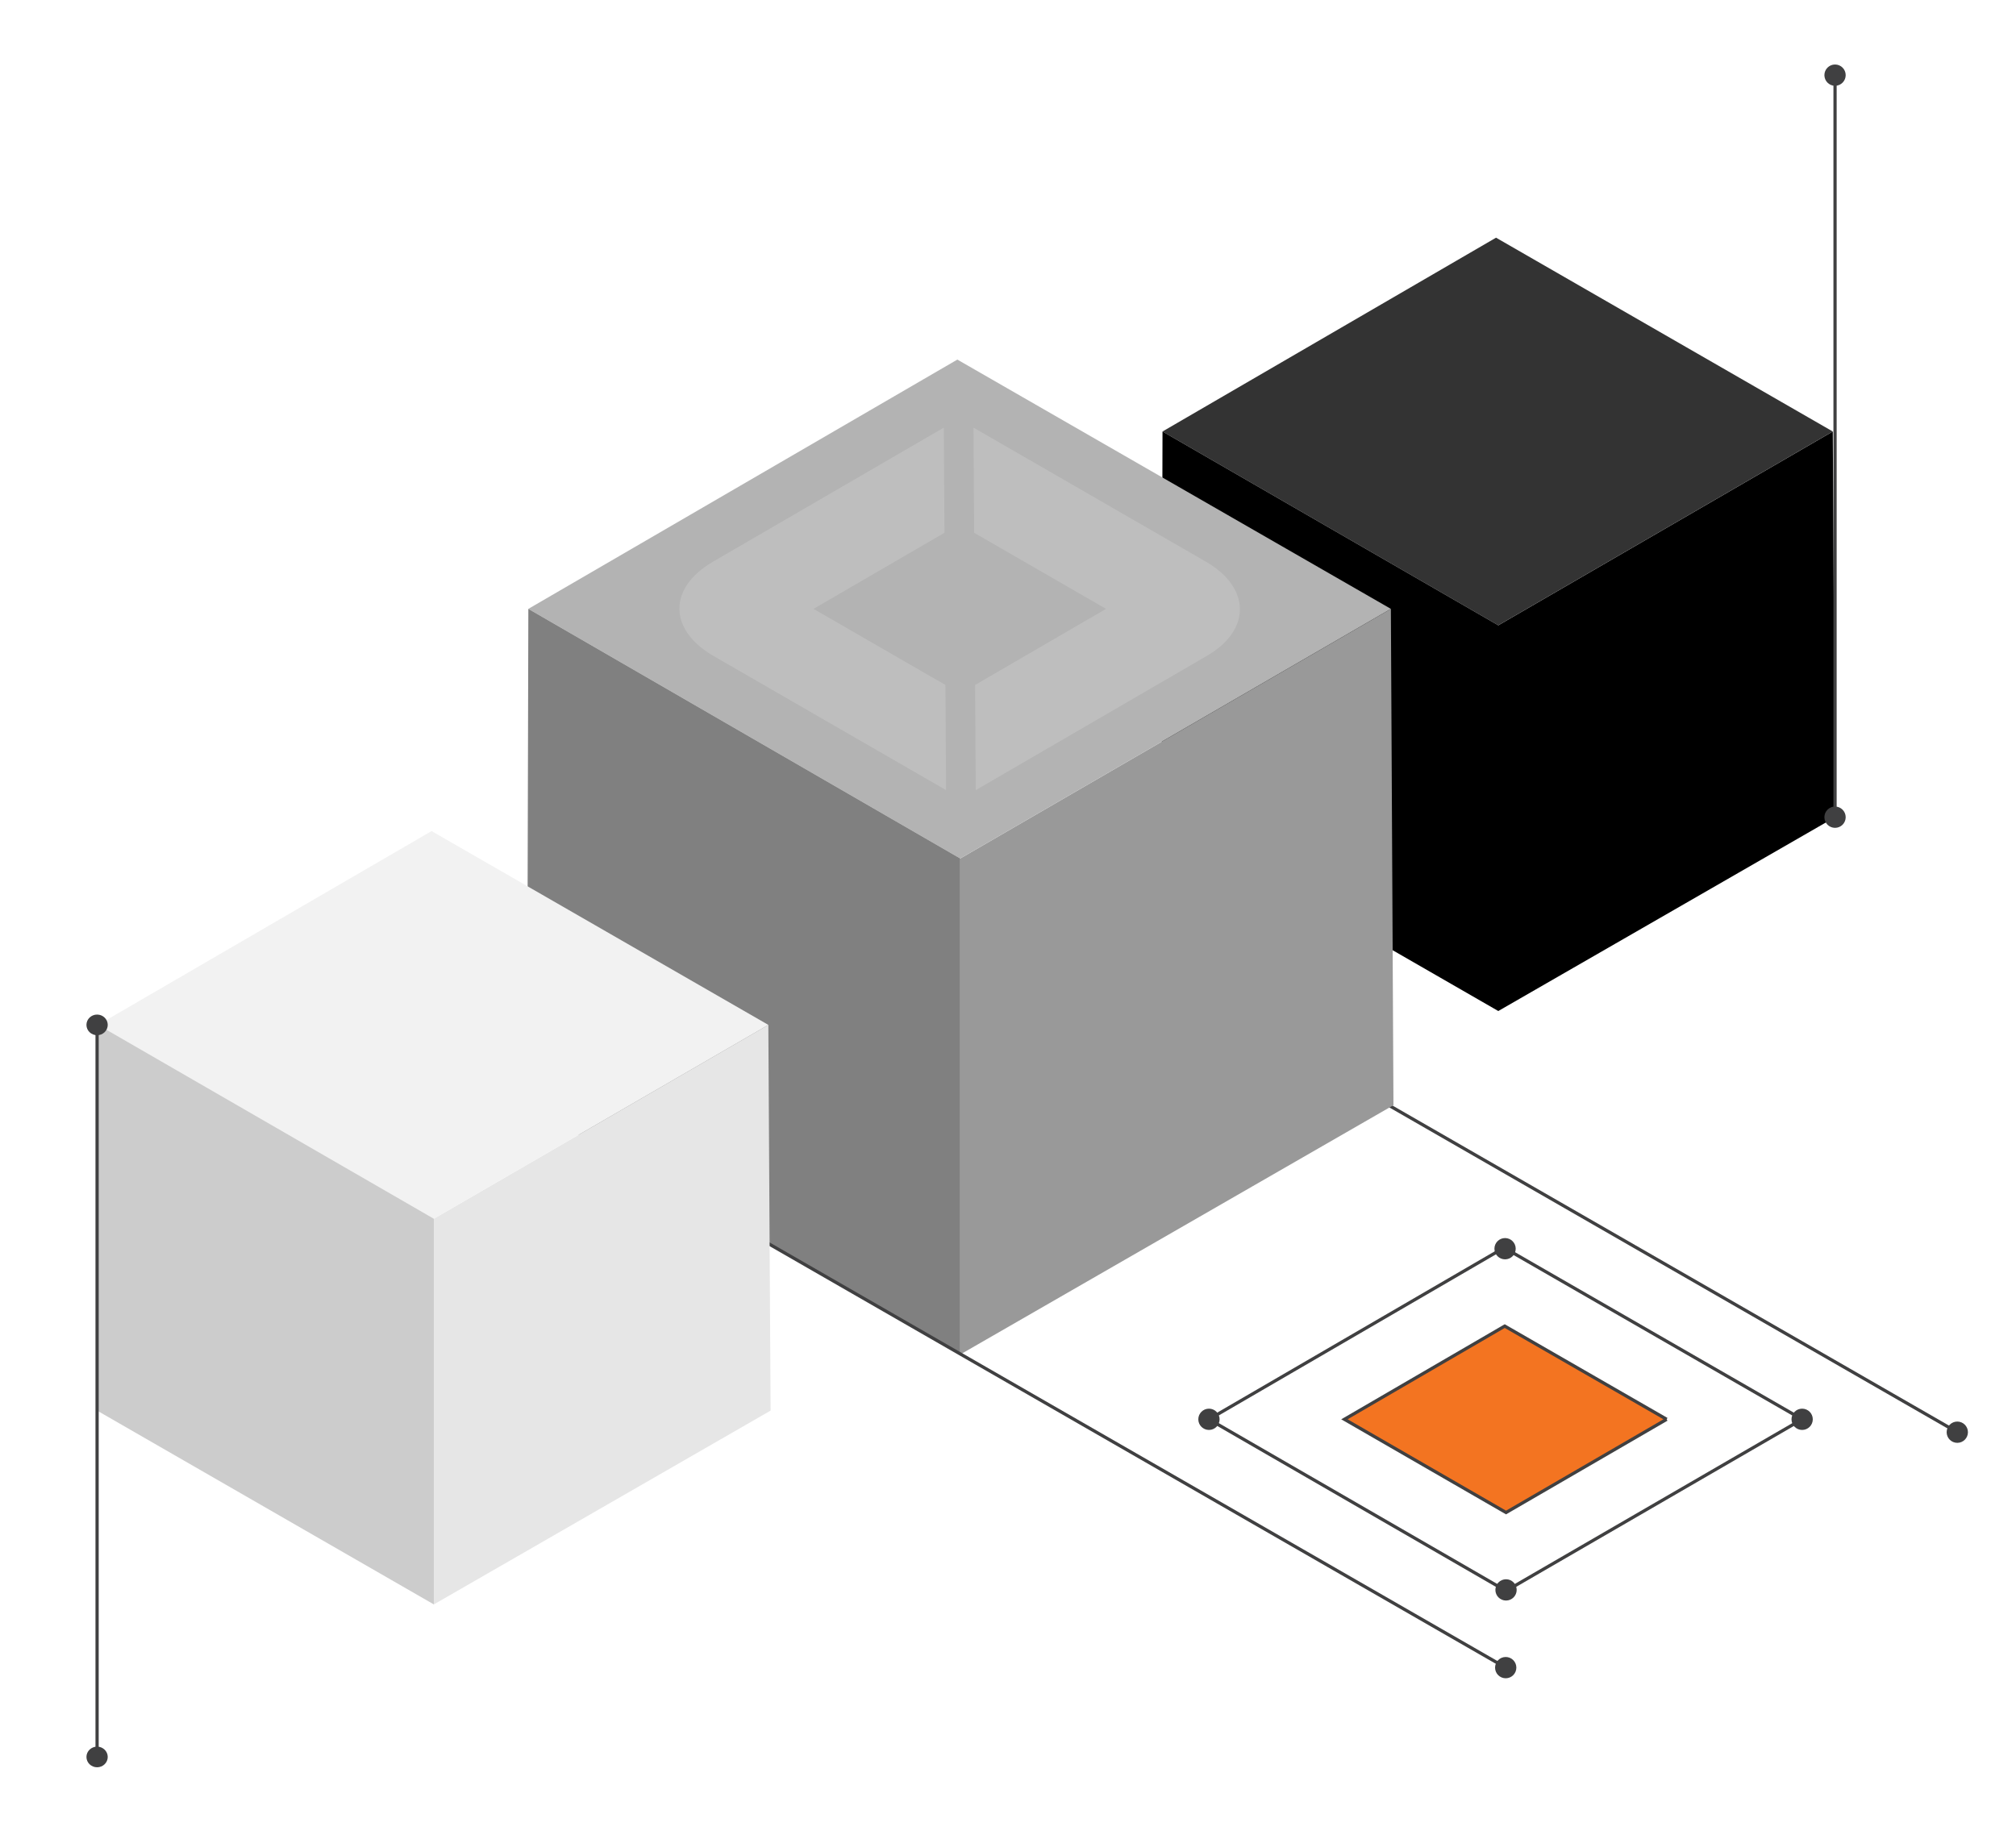 <?xml version="1.0" encoding="utf-8"?>
<!-- Generator: Adobe Illustrator 23.1.0, SVG Export Plug-In . SVG Version: 6.00 Build 0)  -->
<svg version="1.1" id="Layer_1" xmlns="http://www.w3.org/2000/svg" xmlns:xlink="http://www.w3.org/1999/xlink" x="0px" y="0px"
	 viewBox="0 0 625 569" style="enable-background:new 0 0 625 569;" xml:space="preserve">
<style type="text/css">
	.st0{enable-background:new    ;}
	.st1{fill:#333333;}
	.st2{fill:none;stroke:#404041;stroke-miterlimit:10;}
	.st3{fill:#404041;}
	.st4{fill:#999999;}
	.st5{fill:#B3B3B3;}
	.st6{fill:#808080;}
	.st7{fill:#E6E6E6;}
	.st8{fill:#F2F2F2;}
	.st9{fill:#CCCCCC;}
	.st10{opacity:0.15;}
	.st11{fill:#FFFFFF;}
	.st12{fill:#F37421;stroke:#404041;stroke-miterlimit:10;}
</style>
<g>
	<g>
		<g class="st0">
			<polyline points="568.2,133.8 464.5,193.9 464.5,313.5 568.9,253.4 568.2,133.8 			"/>
		</g>
		<g class="st0">
			<polyline class="st1" points="568.2,133.8 463.8,73.7 360.4,133.8 464.5,193.9 568.2,133.8 			"/>
		</g>
		<g class="st0">
			<polyline points="464.5,193.9 360.4,133.8 360.1,253.4 464.5,313.5 464.5,193.9 			"/>
		</g>
	</g>
	<line class="st2" x1="356.8" y1="300.3" x2="606.8" y2="444.1"/>
	<circle class="st3" cx="606.8" cy="444.1" r="3.3"/>
	<g>
		<g class="st0">
			<polyline class="st4" points="431.2,188.8 297.7,266.2 297.7,420 432,342.7 431.2,188.8 			"/>
		</g>
		<g class="st0">
			<polyline class="st5" points="431.2,188.8 296.8,111.5 163.8,188.8 297.7,266.2 431.2,188.8 			"/>
		</g>
		<g class="st0">
			<polyline class="st6" points="297.7,266.2 163.8,188.8 163.4,342.7 297.7,420 297.7,266.2 			"/>
		</g>
	</g>
	<line class="st2" x1="216.8" y1="373.3" x2="466.8" y2="517.1"/>
	<g>
		<g class="st0">
			<polyline class="st7" points="238.2,317.8 134.5,377.9 134.5,497.5 238.9,437.4 238.2,317.8 			"/>
		</g>
		<g class="st0">
			<polyline class="st8" points="238.2,317.8 133.8,257.7 30.4,317.8 134.5,377.9 238.2,317.8 			"/>
		</g>
		<g class="st0">
			<polyline class="st9" points="134.5,377.9 30.4,317.8 30.1,437.4 134.5,497.5 134.5,377.9 			"/>
		</g>
	</g>
	<circle class="st3" cx="466.8" cy="517.1" r="3.3"/>
	<g>
		<polyline class="st2" points="558.7,440.1 466.3,386.9 374.8,440.1 466.9,493.3 558.7,440.1 		"/>
		<circle class="st3" cx="374.8" cy="440.1" r="3.3"/>
		<circle class="st3" cx="466.9" cy="493" r="3.3"/>
		<circle class="st3" cx="466.6" cy="387.2" r="3.3"/>
		<circle class="st3" cx="558.7" cy="440.1" r="3.3"/>
	</g>
	<g class="st10">
		<g class="st0">
			<g>
				<path class="st11" d="M373.9,174.2l-72.1-41.6l0.2,32.6l40.9,23.6l-40.6,23.6l0.2,32.6l71.6-41.6
					C387.9,195.4,387.8,182.3,373.9,174.2"/>
				<path class="st11" d="M292.6,132.6l-71.6,41.6c-13.9,8.1-13.8,21.1,0.2,29.2l72.1,41.6l-0.2-32.6l-40.9-23.6l40.6-23.6
					L292.6,132.6"/>
			</g>
		</g>
	</g>
	<g>
		<line class="st2" x1="30.1" y1="317.8" x2="30.1" y2="545.1"/>
		<ellipse class="st3" cx="30.1" cy="317.8" rx="3.3" ry="3.2"/>
		<ellipse class="st3" cx="30.1" cy="544.8" rx="3.3" ry="3.2"/>
	</g>
	<g>
		<line class="st2" x1="568.9" y1="23.3" x2="568.9" y2="253.7"/>
		<circle class="st3" cx="568.9" cy="23.3" r="3.3"/>
		<circle class="st3" cx="568.9" cy="253.4" r="3.3"/>
	</g>
	<polyline class="st12" points="516.7,440.1 466.5,411.2 416.8,440.1 466.9,469 516.7,440.1 	"/>
</g>
</svg>
